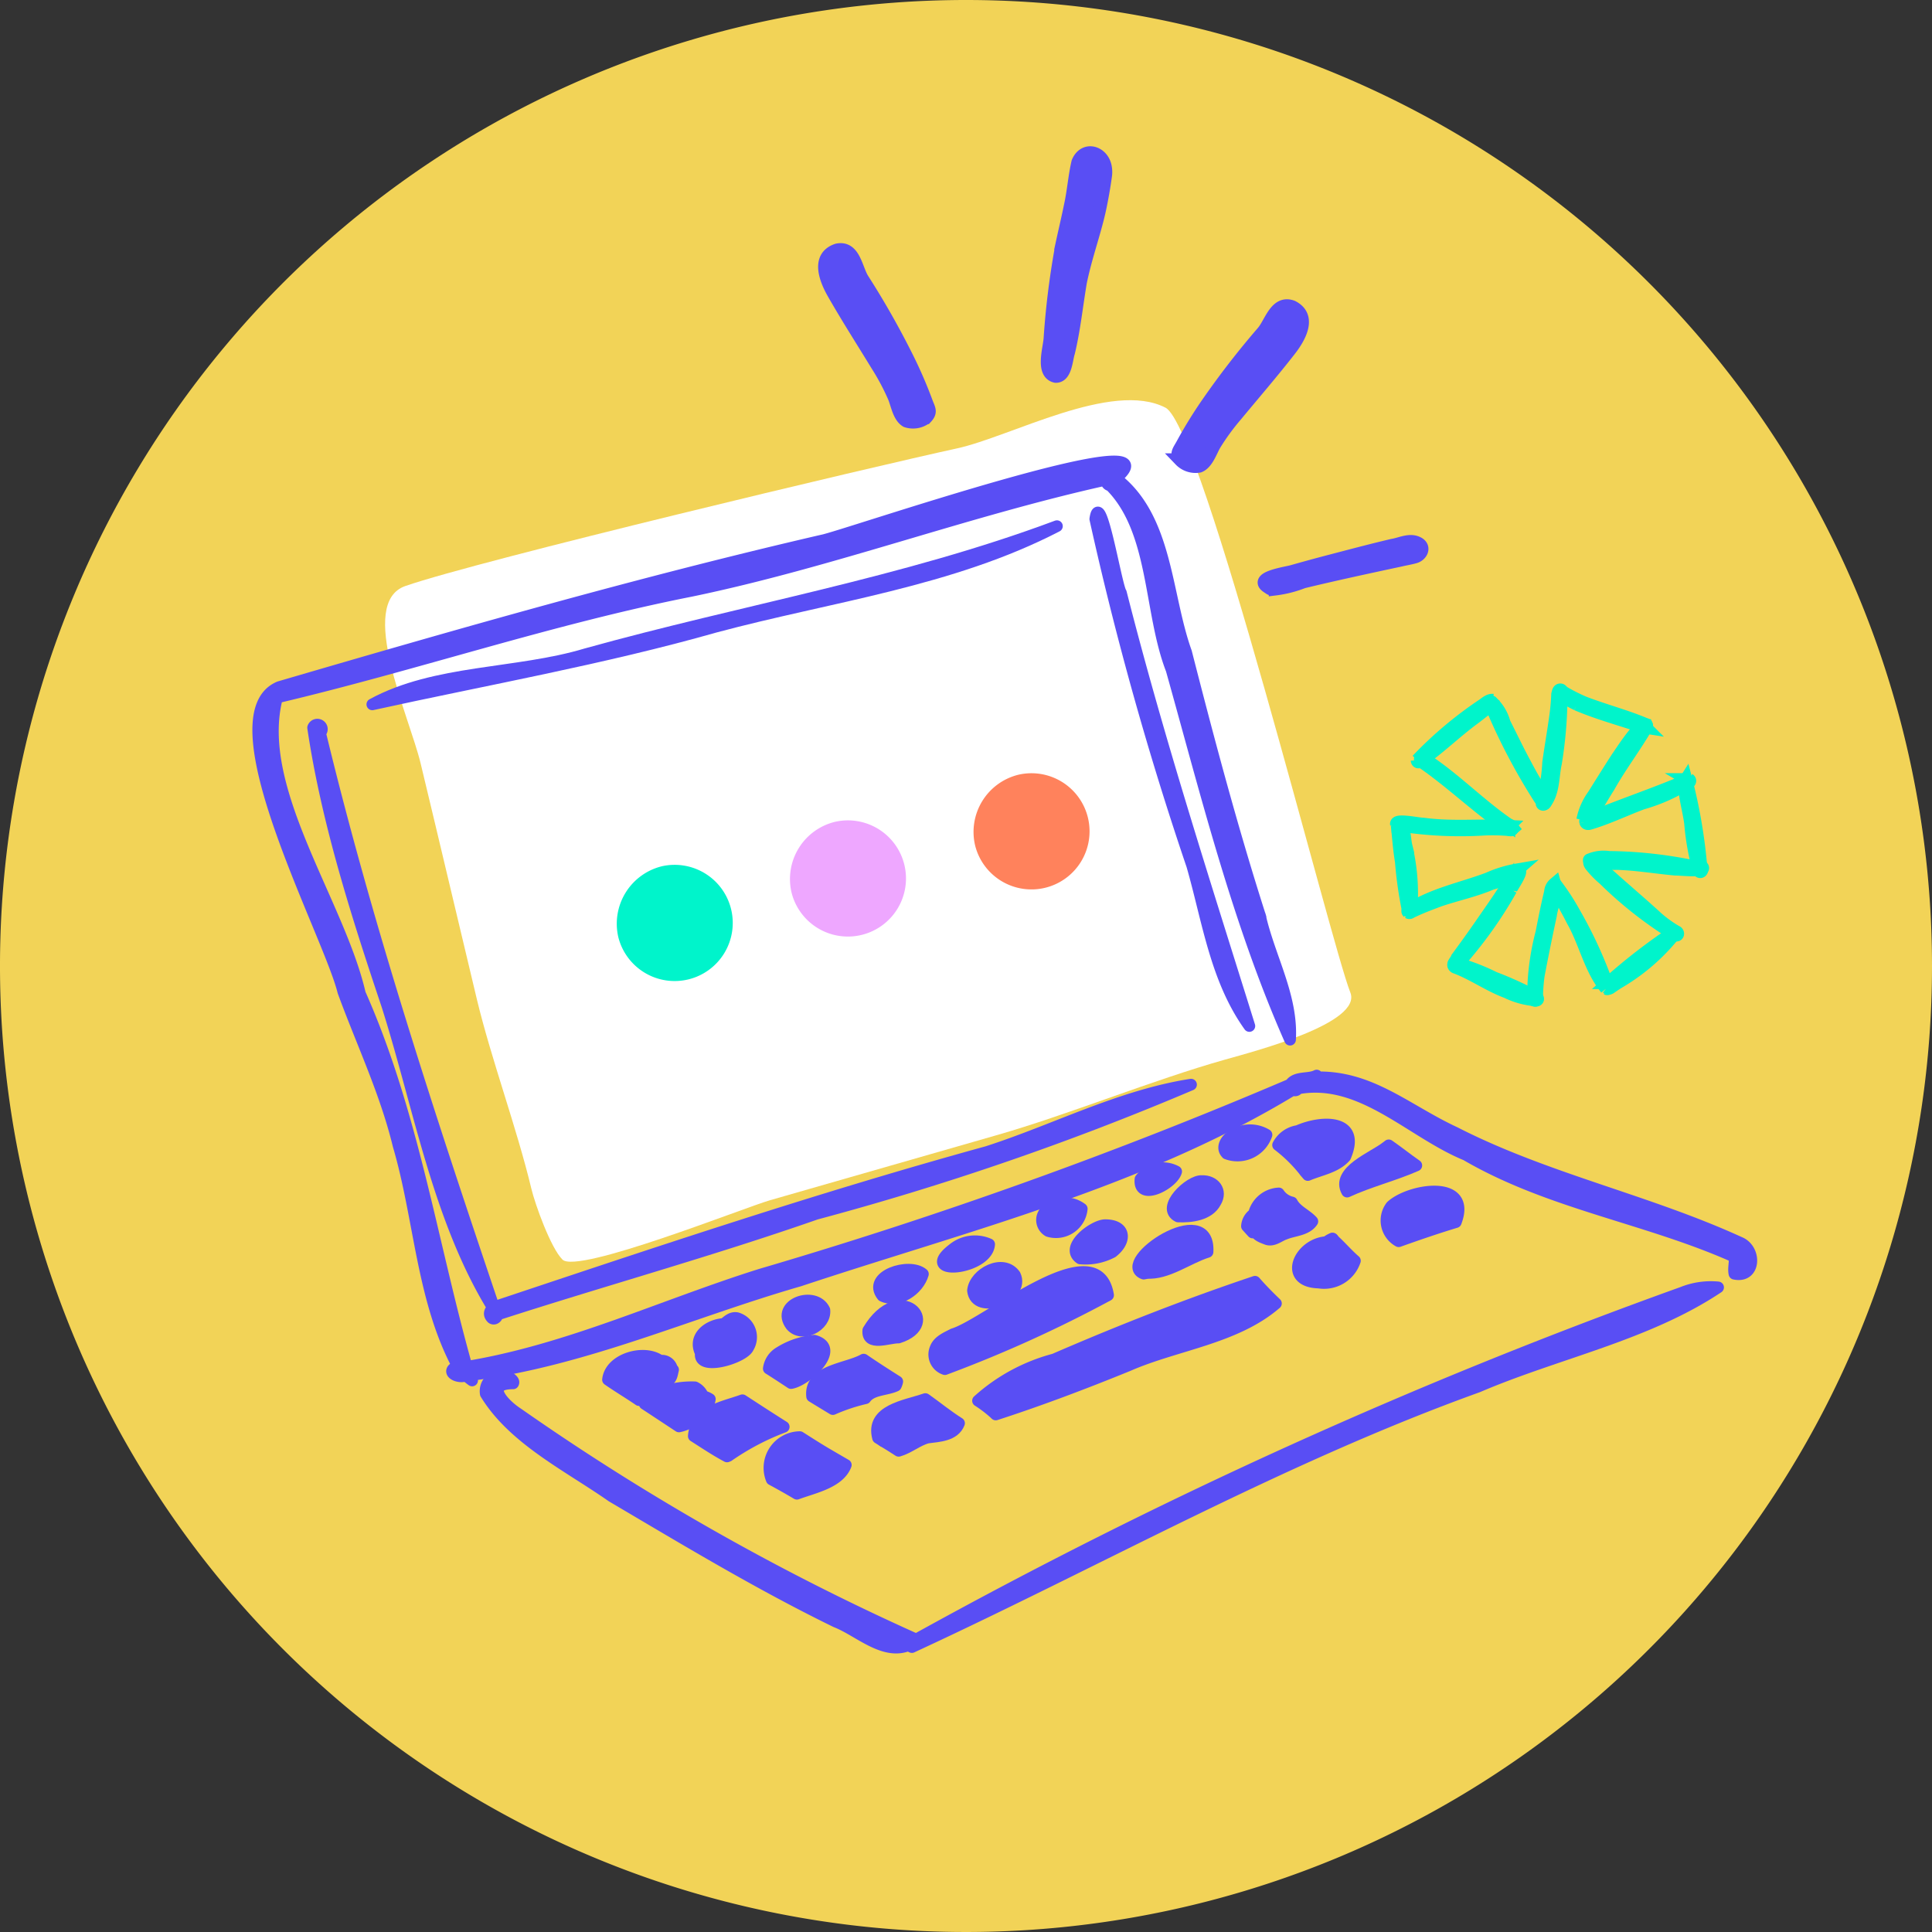 <svg id="Groupe_9403" data-name="Groupe 9403" xmlns="http://www.w3.org/2000/svg" xmlns:xlink="http://www.w3.org/1999/xlink" width="146.906" height="146.906" viewBox="0 0 146.906 146.906">
  <rect x="0" y="0" width="146.906" height="146.906" fill="#333333" stroke="none"/>
  <defs>
    <clipPath id="clip-path">
      <rect id="Rectangle_5111" data-name="Rectangle 5111" width="146.906" height="146.906" fill="none"/>
    </clipPath>
    <clipPath id="clip-path-2">
      <rect id="Rectangle_5109" data-name="Rectangle 5109" width="9.065" height="8.848" transform="translate(60.059 62.342)" fill="none"/>
    </clipPath>
    <clipPath id="clip-path-3">
      <rect id="Rectangle_5110" data-name="Rectangle 5110" width="9.065" height="8.848" transform="translate(74.016 58.758)" fill="none"/>
    </clipPath>
  </defs>
  <g id="Groupe_9393" data-name="Groupe 9393" clip-path="url(#clip-path)">
    <path id="Tracé_25673" data-name="Tracé 25673" d="M146.906,73.453A73.453,73.453,0,1,1,73.453,0a73.453,73.453,0,0,1,73.453,73.453" fill="#f2d357"/>
    <path id="Tracé_25674" data-name="Tracé 25674" d="M31.98,58.03c1.442,5.989,2.851,11.987,4.286,17.978,1.1,4.569,3.042,9.8,4.136,14.373.288,1.2,1.476,4.519,2.371,5.4,1.148,1.113,13.849-3.964,15.771-4.515q8.6-2.471,17.2-4.937c5.5-1.573,11.9-4.206,17.406-5.758,2.309-.652,10.455-2.778,9.525-5.109-1.5-3.765-11.209-43-14.052-44.462C84.561,28.9,76.847,33.213,72.748,34.1,66.433,35.469,36.4,42.619,30.824,44.559c-3.7,1.288.31,9.957,1.156,13.471" fill="#fff"/>
    <path id="Tracé_25675" data-name="Tracé 25675" d="M127.921,98.286a398.663,398.663,0,0,0-58.31,26.406c.011-.013.024-.024.035-.038a184.609,184.609,0,0,1-30.277-17.173c-.992-.638-2.628-2.289-.352-2.291.072-.111-.021-.227-.1-.3a1.2,1.2,0,0,0-1.982,1.089c2.121,3.472,6.3,5.494,9.589,7.8,5.611,3.307,11.181,6.675,17.041,9.534,1.759.679,3.7,2.652,5.644,1.728a.175.175,0,0,0,.13.2c14.32-6.622,28.142-14.436,43.041-19.8,6.01-2.575,12.826-3.923,18.262-7.551a5.784,5.784,0,0,0-2.721.4" fill="#594ef4"/>
    <path id="Tracé_25676" data-name="Tracé 25676" d="M127.921,98.286a398.663,398.663,0,0,0-58.31,26.406c.011-.013.024-.024.035-.038a184.609,184.609,0,0,1-30.277-17.173c-.992-.638-2.628-2.289-.352-2.291.072-.111-.021-.227-.1-.3a1.2,1.2,0,0,0-1.982,1.089c2.121,3.472,6.3,5.494,9.589,7.8,5.611,3.307,11.181,6.675,17.041,9.534,1.759.679,3.7,2.652,5.644,1.728a.175.175,0,0,0,.13.2c14.32-6.622,28.142-14.436,43.041-19.8,6.01-2.575,12.826-3.923,18.262-7.551A5.784,5.784,0,0,0,127.921,98.286Z" fill="none" stroke="#594ef4" stroke-linecap="round" stroke-linejoin="round" stroke-width="0.885"/>
    <path id="Tracé_25677" data-name="Tracé 25677" d="M132.267,94.472c-7.048-3.223-14.709-4.808-21.649-8.36-3.707-1.714-6.481-4.383-10.744-4.184l.246-.146c-.6.319-1.6.048-2.009.683A361.953,361.953,0,0,1,57.836,96.914c-7.447,2.341-14.6,5.74-22.351,7.018-2.671-9.481-4.09-19.307-8.118-28.376-1.6-6.942-8.112-15.615-6.3-22.524,10.55-2.492,20.822-6,31.468-8.1,10.694-2.218,20.928-6.1,31.583-8.46a.375.375,0,0,0,.311.444c3.431,3.429,2.936,9.574,4.655,14,2.649,9.447,5.042,19.16,9.01,28.14.2-3.312-1.592-6.273-2.3-9.481.021.064.039.131.06.2-2.132-6.641-3.935-13.423-5.664-20.182-1.571-4.362-1.425-10.2-5.34-13.221,5.363-4.573-21,4.516-22.328,4.725-13.9,3.217-27.589,7.142-41.273,11.142-5.213,2.155,3.772,18.74,4.854,23.161,1.423,3.885,3.225,7.654,4.2,11.688,1.63,5.528,1.779,11.669,4.514,16.8-1.027.37-.051.954.624.708a4.312,4.312,0,0,0,.459.373c-.066-.134-.127-.269-.183-.406,8.682-1.1,16.72-4.78,25.07-7.184,12.69-4.213,26-7.516,37.514-14.505.143.068.325.062.375-.108,4.84-.892,8.62,3.34,12.8,5.048,6.368,3.713,13.745,4.779,20.386,7.74.1.389-.076.876.022,1.3,1.621.354,1.673-1.867.388-2.376" fill="#594ef4"/>
    <path id="Tracé_25678" data-name="Tracé 25678" d="M132.267,94.472c-7.048-3.223-14.709-4.808-21.649-8.36-3.707-1.714-6.481-4.383-10.744-4.184l.246-.146c-.6.319-1.6.048-2.009.683A361.953,361.953,0,0,1,57.836,96.914c-7.447,2.341-14.6,5.74-22.351,7.018-2.671-9.481-4.09-19.307-8.118-28.376-1.6-6.942-8.112-15.615-6.3-22.524,10.55-2.492,20.822-6,31.468-8.1,10.694-2.218,20.928-6.1,31.583-8.46a.375.375,0,0,0,.311.444c3.431,3.429,2.936,9.574,4.655,14,2.649,9.447,5.042,19.16,9.01,28.14.2-3.312-1.592-6.273-2.3-9.481.021.064.039.131.06.2-2.132-6.641-3.935-13.423-5.664-20.182-1.571-4.362-1.425-10.2-5.34-13.221,5.363-4.573-21,4.516-22.328,4.725-13.9,3.217-27.589,7.142-41.273,11.142-5.213,2.155,3.772,18.74,4.854,23.161,1.423,3.885,3.225,7.654,4.2,11.688,1.63,5.528,1.779,11.669,4.514,16.8-1.027.37-.051.954.624.708a4.312,4.312,0,0,0,.459.373c-.066-.134-.127-.269-.183-.406,8.682-1.1,16.72-4.78,25.07-7.184,12.69-4.213,26-7.516,37.514-14.505.143.068.325.062.375-.108,4.84-.892,8.62,3.34,12.8,5.048,6.368,3.713,13.745,4.779,20.386,7.74.1.389-.076.876.022,1.3C133.5,97.2,133.552,94.981,132.267,94.472Z" fill="none" stroke="#594ef4" stroke-linecap="round" stroke-linejoin="round" stroke-width="0.885"/>
    <path id="Tracé_25679" data-name="Tracé 25679" d="M37.41,100.229c.18.133.421-.068.4-.269,8.013-2.594,16.227-4.86,24.234-7.659a214.517,214.517,0,0,0,28.521-9.828c-5.434.854-10.306,3.446-15.491,5.114C62.259,91.12,50.222,95.165,37.548,99.395,32.719,85.1,27.9,70.484,24.336,55.72a.344.344,0,1,0-.529-.391c1.06,7.151,3.333,14.232,5.634,21.106,2.433,7.653,3.857,16.17,8.045,23.013-.277.253-.342.515-.076.781" fill="#594ef4"/>
    <path id="Tracé_25680" data-name="Tracé 25680" d="M37.41,100.229c.18.133.421-.068.4-.269,8.013-2.594,16.227-4.86,24.234-7.659a214.517,214.517,0,0,0,28.521-9.828c-5.434.854-10.306,3.446-15.491,5.114C62.259,91.12,50.222,95.165,37.548,99.395,32.719,85.1,27.9,70.484,24.336,55.72a.344.344,0,1,0-.529-.391c1.06,7.151,3.333,14.232,5.634,21.106,2.433,7.653,3.857,16.17,8.045,23.013C37.209,99.7,37.144,99.963,37.41,100.229Z" fill="none" stroke="#594ef4" stroke-linecap="round" stroke-linejoin="round" stroke-width="0.885"/>
    <path id="Tracé_25681" data-name="Tracé 25681" d="M80.369,40.007c-11.606,4.336-23.9,6.416-35.808,9.732-5.264,1.584-11.449,1.2-16.252,3.821,8.627-1.9,17.511-3.465,26.082-5.9,8.691-2.332,17.918-3.475,25.978-7.654" fill="#594ef4"/>
    <path id="Tracé_25682" data-name="Tracé 25682" d="M80.369,40.007c-11.606,4.336-23.9,6.416-35.808,9.732-5.264,1.584-11.449,1.2-16.252,3.821,8.627-1.9,17.511-3.465,26.082-5.9C63.082,45.329,72.309,44.186,80.369,40.007Z" fill="none" stroke="#594ef4" stroke-linecap="round" stroke-linejoin="round" stroke-width="0.885"/>
    <path id="Tracé_25683" data-name="Tracé 25683" d="M95,78.016c-3.4-10.9-6.944-21.837-9.766-32.944-.364-.525-1.587-8.09-1.951-5.608a250.775,250.775,0,0,0,7.368,26.343c1.19,4.136,1.786,8.629,4.349,12.209" fill="#594ef4"/>
    <path id="Tracé_25684" data-name="Tracé 25684" d="M95,78.016c-3.4-10.9-6.944-21.837-9.766-32.944-.364-.525-1.587-8.09-1.951-5.608a250.775,250.775,0,0,0,7.368,26.343C91.841,69.943,92.437,74.436,95,78.016Z" fill="none" stroke="#594ef4" stroke-linecap="round" stroke-linejoin="round" stroke-width="0.885"/>
    <path id="Tracé_25685" data-name="Tracé 25685" d="M80.166,103.364a14,14,0,0,0-5.8,3.145,9.614,9.614,0,0,1,1.079.8h0l.05.044-.015-.013c.084.073.162.141.236.216,3.394-1.1,6.761-2.378,10.074-3.728,3.615-1.587,8.158-2.054,11.231-4.716-.553-.529-1.09-1.074-1.593-1.651-5.182,1.747-10.249,3.736-15.261,5.908" fill="#594ef4"/>
    <path id="Tracé_25686" data-name="Tracé 25686" d="M80.166,103.364a14,14,0,0,0-5.8,3.145,9.614,9.614,0,0,1,1.079.8h0l.05.044-.015-.013c.084.073.162.141.236.216,3.394-1.1,6.761-2.378,10.074-3.728,3.615-1.587,8.158-2.054,11.231-4.716-.553-.529-1.09-1.074-1.593-1.651C90.245,99.2,85.178,101.192,80.166,103.364Z" fill="none" stroke="#594ef4" stroke-linecap="round" stroke-linejoin="round" stroke-width="0.885"/>
    <path id="Tracé_25687" data-name="Tracé 25687" d="M57.813,107.355q-.679-.44-1.359-.883c-1.452.527-3.557.839-3.7,2.726.833.529,1.655,1.084,2.528,1.548l.1-.038a19.145,19.145,0,0,1,4.212-2.213q-.892-.566-1.779-1.14" fill="#594ef4"/>
    <path id="Tracé_25688" data-name="Tracé 25688" d="M57.813,107.355q-.679-.44-1.359-.883c-1.452.527-3.557.839-3.7,2.726.833.529,1.655,1.084,2.528,1.548l.1-.038a19.145,19.145,0,0,1,4.212-2.213Q58.7,107.929,57.813,107.355Z" fill="none" stroke="#594ef4" stroke-linecap="round" stroke-linejoin="round" stroke-width="0.885"/>
    <path id="Tracé_25689" data-name="Tracé 25689" d="M71.131,102.534a1.172,1.172,0,0,0,.718,1.574,98.048,98.048,0,0,0,12.409-5.626c-.816-5.018-9.215,2.2-11.778,2.964-.5.261-1.144.517-1.349,1.088" fill="#594ef4"/>
    <path id="Tracé_25690" data-name="Tracé 25690" d="M71.131,102.534a1.172,1.172,0,0,0,.718,1.574,98.048,98.048,0,0,0,12.409-5.626c-.816-5.018-9.215,2.2-11.778,2.964C71.981,101.707,71.336,101.963,71.131,102.534Z" fill="none" stroke="#594ef4" stroke-linecap="round" stroke-linejoin="round" stroke-width="0.885"/>
    <path id="Tracé_25691" data-name="Tracé 25691" d="M86.965,96.847c.09.011.18-.083.275-.044l-.073-.018c1.592.116,3.14-1.118,4.655-1.593.209-4.117-7.062.831-4.857,1.655" fill="#594ef4"/>
    <path id="Tracé_25692" data-name="Tracé 25692" d="M86.965,96.847c.09.011.18-.083.275-.044l-.073-.018c1.592.116,3.14-1.118,4.655-1.593C92.031,91.075,84.76,96.023,86.965,96.847Z" fill="none" stroke="#594ef4" stroke-linecap="round" stroke-linejoin="round" stroke-width="0.885"/>
    <path id="Tracé_25693" data-name="Tracé 25693" d="M105.413,87.227c-.977.776-3.845,1.839-2.981,3.382,1.708-.79,3.546-1.232,5.264-1.991-.713-.494-1.388-1.039-2.1-1.531-.059.043-.119.09-.18.14" fill="#594ef4"/>
    <path id="Tracé_25694" data-name="Tracé 25694" d="M105.413,87.227c-.977.776-3.845,1.839-2.981,3.382,1.708-.79,3.546-1.232,5.264-1.991-.713-.494-1.388-1.039-2.1-1.531C105.534,87.13,105.474,87.177,105.413,87.227Z" fill="none" stroke="#594ef4" stroke-linecap="round" stroke-linejoin="round" stroke-width="0.885"/>
    <path id="Tracé_25695" data-name="Tracé 25695" d="M66.022,101.156c-.117,1.244,1.583.529,2.295.55,3.358-1.059.067-4.486-2.295-.55" fill="#594ef4"/>
    <path id="Tracé_25696" data-name="Tracé 25696" d="M66.022,101.156c-.117,1.244,1.583.529,2.295.55C71.675,100.647,68.384,97.22,66.022,101.156Z" fill="none" stroke="#594ef4" stroke-linecap="round" stroke-linejoin="round" stroke-width="0.885"/>
    <path id="Tracé_25697" data-name="Tracé 25697" d="M73.982,98.138c.226,1.909,4,.5,3.193-1.183-.889-1.267-3.064-.133-3.193,1.183" fill="#594ef4"/>
    <path id="Tracé_25698" data-name="Tracé 25698" d="M73.982,98.138c.226,1.909,4,.5,3.193-1.183C76.286,95.688,74.111,96.822,73.982,98.138Z" fill="none" stroke="#594ef4" stroke-linecap="round" stroke-linejoin="round" stroke-width="0.885"/>
    <path id="Tracé_25699" data-name="Tracé 25699" d="M84.023,93.159c-.885.022-3.106,1.692-1.883,2.532h0a4.357,4.357,0,0,0,2.438-.484c1.111-.862,1.011-2.057-.552-2.048" fill="#594ef4"/>
    <path id="Tracé_25700" data-name="Tracé 25700" d="M84.023,93.159c-.885.022-3.106,1.692-1.883,2.532h0a4.357,4.357,0,0,0,2.438-.484C85.686,94.345,85.586,93.15,84.023,93.159Z" fill="none" stroke="#594ef4" stroke-linecap="round" stroke-linejoin="round" stroke-width="0.885"/>
    <path id="Tracé_25701" data-name="Tracé 25701" d="M89.583,92.5c.992.037,2.335-.116,2.847-1.1.52-.86-.11-1.624-1.04-1.593-.924-.069-3.145,2.031-1.807,2.69" fill="#594ef4"/>
    <path id="Tracé_25702" data-name="Tracé 25702" d="M89.583,92.5c.992.037,2.335-.116,2.847-1.1.52-.86-.11-1.624-1.04-1.593C90.466,89.744,88.245,91.844,89.583,92.5Z" fill="none" stroke="#594ef4" stroke-linecap="round" stroke-linejoin="round" stroke-width="0.885"/>
    <path id="Tracé_25703" data-name="Tracé 25703" d="M93.5,86.5c-.36.282-.613.852-.214,1.216h-.009a2.331,2.331,0,0,0,3.026-1.428,2.428,2.428,0,0,0-2.8.211" fill="#594ef4"/>
    <path id="Tracé_25704" data-name="Tracé 25704" d="M93.5,86.5c-.36.282-.613.852-.214,1.216h-.009a2.331,2.331,0,0,0,3.026-1.428A2.428,2.428,0,0,0,93.5,86.5Z" fill="none" stroke="#594ef4" stroke-linecap="round" stroke-linejoin="round" stroke-width="0.885"/>
    <path id="Tracé_25705" data-name="Tracé 25705" d="M86.719,89.658c-.177,1.732,2.444.386,2.715-.579a2.147,2.147,0,0,0-2.715.579" fill="#594ef4"/>
    <path id="Tracé_25706" data-name="Tracé 25706" d="M86.719,89.658c-.177,1.732,2.444.386,2.715-.579A2.147,2.147,0,0,0,86.719,89.658Z" fill="none" stroke="#594ef4" stroke-linecap="round" stroke-linejoin="round" stroke-width="0.885"/>
    <path id="Tracé_25707" data-name="Tracé 25707" d="M79.72,93.609a1.969,1.969,0,0,0,2.536-1.694,2.11,2.11,0,0,0-2.781.208h0a.971.971,0,0,0,.244,1.486" fill="#594ef4"/>
    <path id="Tracé_25708" data-name="Tracé 25708" d="M79.72,93.609a1.969,1.969,0,0,0,2.536-1.694,2.11,2.11,0,0,0-2.781.208h0A.971.971,0,0,0,79.72,93.609Z" fill="none" stroke="#594ef4" stroke-linecap="round" stroke-linejoin="round" stroke-width="0.885"/>
    <path id="Tracé_25709" data-name="Tracé 25709" d="M72.457,94.982c-2.707,2.072,2.621,1.579,2.757-.369a2.644,2.644,0,0,0-2.757.369" fill="#594ef4"/>
    <path id="Tracé_25710" data-name="Tracé 25710" d="M72.457,94.982c-2.707,2.072,2.621,1.579,2.757-.369A2.644,2.644,0,0,0,72.457,94.982Z" fill="none" stroke="#594ef4" stroke-linecap="round" stroke-linejoin="round" stroke-width="0.885"/>
    <path id="Tracé_25711" data-name="Tracé 25711" d="M70.179,96.875c-1.019-.892-4.287.14-3.079,1.66,1.218.585,2.734-.458,3.079-1.66" fill="#594ef4"/>
    <path id="Tracé_25712" data-name="Tracé 25712" d="M70.179,96.875c-1.019-.892-4.287.14-3.079,1.66C68.318,99.12,69.834,98.077,70.179,96.875Z" fill="none" stroke="#594ef4" stroke-linecap="round" stroke-linejoin="round" stroke-width="0.885"/>
    <path id="Tracé_25713" data-name="Tracé 25713" d="M62.687,99.613c-.7-1.5-3.753-.452-2.529,1.174.836.96,2.65.035,2.529-1.174" fill="#594ef4"/>
    <path id="Tracé_25714" data-name="Tracé 25714" d="M62.687,99.613c-.7-1.5-3.753-.452-2.529,1.174C60.994,101.747,62.808,100.822,62.687,99.613Z" fill="none" stroke="#594ef4" stroke-linecap="round" stroke-linejoin="round" stroke-width="0.885"/>
    <path id="Tracé_25715" data-name="Tracé 25715" d="M51.1,104.1a.781.781,0,0,0-.9-.626c-1.19-.884-3.8-.166-3.97,1.436.772.538,1.583,1.018,2.362,1.552a2.626,2.626,0,0,0,1.995-1.376c.492-.151.5-.566.594-.931-.023-.021-.052-.036-.077-.055" fill="#594ef4"/>
    <path id="Tracé_25716" data-name="Tracé 25716" d="M51.1,104.1a.781.781,0,0,0-.9-.626c-1.19-.884-3.8-.166-3.97,1.436.772.538,1.583,1.018,2.362,1.552a2.626,2.626,0,0,0,1.995-1.376c.492-.151.5-.566.594-.931C51.155,104.138,51.126,104.123,51.1,104.1Z" fill="none" stroke="#594ef4" stroke-linecap="round" stroke-linejoin="round" stroke-width="0.885"/>
    <path id="Tracé_25717" data-name="Tracé 25717" d="M52.839,105.487a6.911,6.911,0,0,0-3.285.7l0,0a1.24,1.24,0,0,0-.534.56c.872.57,1.738,1.147,2.609,1.718a3.276,3.276,0,0,0,1.786-1.054l.053.025a2.034,2.034,0,0,0,.509-1.049,1.7,1.7,0,0,0-.516-.221,1.258,1.258,0,0,0-.624-.685" fill="#594ef4"/>
    <path id="Tracé_25718" data-name="Tracé 25718" d="M52.839,105.487a6.911,6.911,0,0,0-3.285.7l0,0a1.24,1.24,0,0,0-.534.56c.872.57,1.738,1.147,2.609,1.718a3.276,3.276,0,0,0,1.786-1.054l.053.025a2.034,2.034,0,0,0,.509-1.049,1.7,1.7,0,0,0-.516-.221A1.258,1.258,0,0,0,52.839,105.487Z" fill="none" stroke="#594ef4" stroke-linecap="round" stroke-linejoin="round" stroke-width="0.885"/>
    <path id="Tracé_25719" data-name="Tracé 25719" d="M62.824,110.525c-.679-.4-1.341-.828-2.006-1.25A2.339,2.339,0,0,0,58.68,112.5q.968.521,1.917,1.083c1.244-.467,3.215-.842,3.718-2.19h0q-.747-.428-1.491-.863" fill="#594ef4"/>
    <path id="Tracé_25720" data-name="Tracé 25720" d="M62.824,110.525c-.679-.4-1.341-.828-2.006-1.25A2.339,2.339,0,0,0,58.68,112.5q.968.521,1.917,1.083c1.244-.467,3.215-.842,3.718-2.19h0Q63.568,110.96,62.824,110.525Z" fill="none" stroke="#594ef4" stroke-linecap="round" stroke-linejoin="round" stroke-width="0.885"/>
    <path id="Tracé_25721" data-name="Tracé 25721" d="M56.033,100.226c-.416-.074-.7.216-.985.445-1.16.065-2.393.959-1.757,2.218-.234,1.417,3.252.365,3.6-.424a1.508,1.508,0,0,0-.859-2.239" fill="#594ef4"/>
    <path id="Tracé_25722" data-name="Tracé 25722" d="M56.033,100.226c-.416-.074-.7.216-.985.445-1.16.065-2.393.959-1.757,2.218-.234,1.417,3.252.365,3.6-.424A1.508,1.508,0,0,0,56.033,100.226Z" fill="none" stroke="#594ef4" stroke-linecap="round" stroke-linejoin="round" stroke-width="0.885"/>
    <path id="Tracé_25723" data-name="Tracé 25723" d="M70.362,106.381c-1.526.528-4.163.836-3.6,2.953.137.087.274.172.412.257h0c.389.238.779.476,1.159.727.755-.21,1.442-.813,2.2-1.007.857-.115,2.026-.147,2.392-1.092-.889-.561-1.7-1.233-2.557-1.838" fill="#594ef4"/>
    <path id="Tracé_25724" data-name="Tracé 25724" d="M70.362,106.381c-1.526.528-4.163.836-3.6,2.953.137.087.274.172.412.257h0c.389.238.779.476,1.159.727.755-.21,1.442-.813,2.2-1.007.857-.115,2.026-.147,2.392-1.092C72.03,107.658,71.219,106.986,70.362,106.381Z" fill="none" stroke="#594ef4" stroke-linecap="round" stroke-linejoin="round" stroke-width="0.885"/>
    <path id="Tracé_25725" data-name="Tracé 25725" d="M67.156,109.581l.01.006-.01-.006" fill="#594ef4"/>
    <path id="Tracé_25726" data-name="Tracé 25726" d="M67.156,109.581l.01.006Z" fill="none" stroke="#594ef4" stroke-linecap="round" stroke-linejoin="round" stroke-width="0.885"/>
    <path id="Tracé_25727" data-name="Tracé 25727" d="M59.285,102.831a1.687,1.687,0,0,0-.828,1.236l.163.1c.359.233.72.463,1.077.7h0q.226.148.454.3c1.157-.182,3.871-2.635,1.768-3.223v0a5.985,5.985,0,0,0-2.636.892" fill="#594ef4"/>
    <path id="Tracé_25728" data-name="Tracé 25728" d="M59.285,102.831a1.687,1.687,0,0,0-.828,1.236l.163.1c.359.233.72.463,1.077.7h0q.226.148.454.3c1.157-.182,3.871-2.635,1.768-3.223v0A5.985,5.985,0,0,0,59.285,102.831Z" fill="none" stroke="#594ef4" stroke-linecap="round" stroke-linejoin="round" stroke-width="0.885"/>
    <path id="Tracé_25729" data-name="Tracé 25729" d="M65.672,103.382c-1.314.736-4.14.8-3.922,2.8.524.324,1.053.641,1.579.963a13.717,13.717,0,0,1,2.477-.825c.489-.688,1.578-.614,2.31-.953a1.284,1.284,0,0,0,.111-.317c-.857-.546-1.717-1.1-2.555-1.673" fill="#594ef4"/>
    <path id="Tracé_25730" data-name="Tracé 25730" d="M65.672,103.382c-1.314.736-4.14.8-3.922,2.8.524.324,1.053.641,1.579.963a13.717,13.717,0,0,1,2.477-.825c.489-.688,1.578-.614,2.31-.953a1.284,1.284,0,0,0,.111-.317C67.37,104.509,66.51,103.958,65.672,103.382Z" fill="none" stroke="#594ef4" stroke-linecap="round" stroke-linejoin="round" stroke-width="0.885"/>
    <path id="Tracé_25731" data-name="Tracé 25731" d="M100.866,94.446c-2.093.139-3.344,3.006-.593,3.078a2.476,2.476,0,0,0,2.754-1.657c-.611-.526-1.123-1.152-1.73-1.677a1.381,1.381,0,0,0-.431.256" fill="#594ef4"/>
    <path id="Tracé_25732" data-name="Tracé 25732" d="M100.866,94.446c-2.093.139-3.344,3.006-.593,3.078a2.476,2.476,0,0,0,2.754-1.657c-.611-.526-1.123-1.152-1.73-1.677A1.381,1.381,0,0,0,100.866,94.446Z" fill="none" stroke="#594ef4" stroke-linecap="round" stroke-linejoin="round" stroke-width="0.885"/>
    <path id="Tracé_25733" data-name="Tracé 25733" d="M101.332,94.179l.019.02a.18.18,0,0,0-.019-.02" fill="#594ef4"/>
    <path id="Tracé_25734" data-name="Tracé 25734" d="M101.332,94.179l.019.02A.18.18,0,0,0,101.332,94.179Z" fill="none" stroke="#594ef4" stroke-linecap="round" stroke-linejoin="round" stroke-width="0.885"/>
    <path id="Tracé_25735" data-name="Tracé 25735" d="M95.343,92.306a1.228,1.228,0,0,0-.528.932c.146.16.29.322.437.48l.191-.082c.179.351.561.453.9.59h0c.5.159.927-.264,1.38-.411.685-.277,1.631-.277,2.067-.945-.475-.528-1.216-.792-1.555-1.437a1.634,1.634,0,0,1-1-.688,2.069,2.069,0,0,0-1.895,1.56" fill="#594ef4"/>
    <path id="Tracé_25736" data-name="Tracé 25736" d="M95.343,92.306a1.228,1.228,0,0,0-.528.932c.146.16.29.322.437.48l.191-.082c.179.351.561.453.9.59h0c.5.159.927-.264,1.38-.411.685-.277,1.631-.277,2.067-.945-.475-.528-1.216-.792-1.555-1.437a1.634,1.634,0,0,1-1-.688A2.069,2.069,0,0,0,95.343,92.306Z" fill="none" stroke="#594ef4" stroke-linecap="round" stroke-linejoin="round" stroke-width="0.885"/>
    <path id="Tracé_25737" data-name="Tracé 25737" d="M105.792,91.714a1.8,1.8,0,0,0,.562,2.668c1.438-.513,2.882-1.01,4.344-1.452,1.253-3.263-3.479-2.53-4.906-1.216" fill="#594ef4"/>
    <path id="Tracé_25738" data-name="Tracé 25738" d="M105.792,91.714a1.8,1.8,0,0,0,.562,2.668c1.438-.513,2.882-1.01,4.344-1.452C111.951,89.667,107.219,90.4,105.792,91.714Z" fill="none" stroke="#594ef4" stroke-linecap="round" stroke-linejoin="round" stroke-width="0.885"/>
    <path id="Tracé_25739" data-name="Tracé 25739" d="M98.682,86a2.045,2.045,0,0,0-1.5,1.069,11.136,11.136,0,0,1,2.075,2.058c-.02-.022-.039-.046-.06-.068.084.1.166.192.248.289,1-.422,2.12-.578,2.846-1.391,1.222-2.827-1.733-2.786-3.606-1.957" fill="#594ef4"/>
    <path id="Tracé_25740" data-name="Tracé 25740" d="M98.682,86a2.045,2.045,0,0,0-1.5,1.069,11.136,11.136,0,0,1,2.075,2.058c-.02-.022-.039-.046-.06-.068.084.1.166.192.248.289,1-.422,2.12-.578,2.846-1.391C103.51,85.129,100.555,85.17,98.682,86Z" fill="none" stroke="#594ef4" stroke-linecap="round" stroke-linejoin="round" stroke-width="0.885"/>
    <path id="Tracé_25741" data-name="Tracé 25741" d="M50.355,65.863a4.418,4.418,0,1,1-3.335,5.415,4.5,4.5,0,0,1,3.335-5.415" fill="#00f4cb"/>
    <g id="Groupe_9389" data-name="Groupe 9389" style="isolation: isolate">
      <g id="Groupe_9388" data-name="Groupe 9388">
        <g id="Groupe_9387" data-name="Groupe 9387" clip-path="url(#clip-path-2)">
          <path id="Tracé_25742" data-name="Tracé 25742" d="M63.493,62.49a4.417,4.417,0,1,1-3.3,5.4,4.478,4.478,0,0,1,3.3-5.4" fill="#eea7ff"/>
        </g>
      </g>
    </g>
    <g id="Groupe_9392" data-name="Groupe 9392" style="isolation: isolate">
      <g id="Groupe_9391" data-name="Groupe 9391">
        <g id="Groupe_9390" data-name="Groupe 9390" clip-path="url(#clip-path-3)">
          <path id="Tracé_25743" data-name="Tracé 25743" d="M77.451,58.906a4.417,4.417,0,1,1-3.3,5.4,4.478,4.478,0,0,1,3.3-5.4" fill="#ff825c"/>
        </g>
      </g>
    </g>
    <path id="Tracé_25744" data-name="Tracé 25744" d="M107.862,41.337c-.636-.376-1.358.041-1.992.136-1.521.359-3.025.757-4.531,1.151q-1.543.4-3.073.836c-.5.14-2.888.477-1.9,1.143.364.246.173.143.61.175a8.754,8.754,0,0,0,2.119-.54c2.461-.595,4.947-1.128,7.432-1.661.349-.083.713-.138,1.054-.237.467-.128.779-.695.28-1" fill="#594ef4"/>
    <path id="Tracé_25745" data-name="Tracé 25745" d="M107.862,41.337c-.636-.376-1.358.041-1.992.136-1.521.359-3.025.757-4.531,1.151q-1.543.4-3.073.836c-.5.14-2.888.477-1.9,1.143.364.246.173.143.61.175a8.754,8.754,0,0,0,2.119-.54c2.461-.595,4.947-1.128,7.432-1.661.349-.083.713-.138,1.054-.237C108.049,42.212,108.361,41.645,107.862,41.337Z" fill="none" stroke="#594ef4" stroke-miterlimit="10" stroke-width="1"/>
    <path id="Tracé_25746" data-name="Tracé 25746" d="M80.275,28.608c.754.017.787-1.278.967-1.824.421-1.752.6-3.544.9-5.317.234-1.152.573-2.278.9-3.407.214-.74.424-1.48.583-2.234.167-.8.31-1.605.422-2.414a2.071,2.071,0,0,0-.012-.728c-.22-1.135-1.579-1.523-2.066-.348-.254,1.083-.327,2.212-.569,3.3-.193.956-.421,1.905-.627,2.859a61.584,61.584,0,0,0-.919,7.246c-.047.768-.656,2.632.422,2.864" fill="#594ef4"/>
    <path id="Tracé_25747" data-name="Tracé 25747" d="M80.275,28.608c.754.017.787-1.278.967-1.824.421-1.752.6-3.544.9-5.317.234-1.152.573-2.278.9-3.407.214-.74.424-1.48.583-2.234.167-.8.31-1.605.422-2.414a2.071,2.071,0,0,0-.012-.728c-.22-1.135-1.579-1.523-2.066-.348-.254,1.083-.327,2.212-.569,3.3-.193.956-.421,1.905-.627,2.859a61.584,61.584,0,0,0-.919,7.246C79.806,26.512,79.2,28.376,80.275,28.608Z" fill="none" stroke="#594ef4" stroke-miterlimit="10" stroke-width="1"/>
    <path id="Tracé_25748" data-name="Tracé 25748" d="M98.257,23.334c-1.235-.453-1.611,1.2-2.228,1.925a64.286,64.286,0,0,0-4.221,5.452,34.17,34.17,0,0,0-1.866,3.028c-.318.593-.535.727-.189,1.232a1.6,1.6,0,0,0,1.433.468c.59-.234.875-1.153,1.168-1.65a17.443,17.443,0,0,1,1.626-2.224c1.372-1.66,2.771-3.274,4.092-4.974.722-.928,1.642-2.525.185-3.257" fill="#594ef4"/>
    <path id="Tracé_25749" data-name="Tracé 25749" d="M98.257,23.334c-1.235-.453-1.611,1.2-2.228,1.925a64.286,64.286,0,0,0-4.221,5.452,34.17,34.17,0,0,0-1.866,3.028c-.318.593-.535.727-.189,1.232a1.6,1.6,0,0,0,1.433.468c.59-.234.875-1.153,1.168-1.65a17.443,17.443,0,0,1,1.626-2.224c1.372-1.66,2.771-3.274,4.092-4.974C98.794,25.663,99.714,24.066,98.257,23.334Z" fill="none" stroke="#594ef4" stroke-miterlimit="10" stroke-width="1"/>
    <path id="Tracé_25750" data-name="Tracé 25750" d="M63.656,19.018c1.287-.273,1.423,1.418,1.93,2.223a63.878,63.878,0,0,1,3.4,6A34.012,34.012,0,0,1,70.4,30.5c.23.632.426.8.011,1.247a1.6,1.6,0,0,1-1.485.258c-.551-.316-.7-1.265-.921-1.8a17.55,17.55,0,0,0-1.292-2.433c-1.121-1.837-2.276-3.635-3.342-5.506-.582-1.021-1.265-2.733.282-3.25" fill="#594ef4"/>
    <path id="Tracé_25751" data-name="Tracé 25751" d="M63.656,19.018c1.287-.273,1.423,1.418,1.93,2.223a63.878,63.878,0,0,1,3.4,6A34.012,34.012,0,0,1,70.4,30.5c.23.632.426.8.011,1.247a1.6,1.6,0,0,1-1.485.258c-.551-.316-.7-1.265-.921-1.8a17.55,17.55,0,0,0-1.292-2.433c-1.121-1.837-2.276-3.635-3.342-5.506C62.792,21.247,62.109,19.535,63.656,19.018Z" fill="none" stroke="#594ef4" stroke-miterlimit="10" stroke-width="1"/>
    <path id="Tracé_25752" data-name="Tracé 25752" d="M117.272,61.086a14.478,14.478,0,0,0,.5-3.094c.166-1.187.368-2.328.53-3.505a16.459,16.459,0,0,0,.152-1.688c.041-.127.051-.369.23-.322a.117.117,0,0,1,.064.151,1.033,1.033,0,0,0-.061.609,32.7,32.7,0,0,1-.426,4.788c-.226,1.026-.131,2.2-.812,3.068-.044.054-.163.088-.18-.007" fill="#00f4cb"/>
    <path id="Tracé_25753" data-name="Tracé 25753" d="M117.272,61.086a14.478,14.478,0,0,0,.5-3.094c.166-1.187.368-2.328.53-3.505a16.459,16.459,0,0,0,.152-1.688c.041-.127.051-.369.23-.322a.117.117,0,0,1,.064.151,1.033,1.033,0,0,0-.061.609,32.7,32.7,0,0,1-.426,4.788c-.226,1.026-.131,2.2-.812,3.068-.044.054-.163.088-.18-.007" fill="none" stroke="#00f4cb" stroke-width="1"/>
    <path id="Tracé_25754" data-name="Tracé 25754" d="M120.363,62.349a4.8,4.8,0,0,1,.837-1.89c.6-.962,1.2-1.923,1.813-2.871.306-.416,1.72-2.691,2.174-2.405a.11.11,0,0,1-.029.122c-.895,1.534-1.982,2.953-2.851,4.507-.427.659-.8,1.355-1.254,1.994a1.22,1.22,0,0,1-.688.545" fill="#00f4cb"/>
    <path id="Tracé_25755" data-name="Tracé 25755" d="M120.363,62.349a4.8,4.8,0,0,1,.837-1.89c.6-.962,1.2-1.923,1.813-2.871.306-.416,1.72-2.691,2.174-2.405a.11.11,0,0,1-.029.122c-.895,1.534-1.982,2.953-2.851,4.507-.427.659-.8,1.355-1.254,1.994a1.22,1.22,0,0,1-.688.545" fill="none" stroke="#00f4cb" stroke-width="1"/>
    <path id="Tracé_25756" data-name="Tracé 25756" d="M119.91,53.537c-.314-.145-.582-.307-.877-.459-.134-.1-.344-.147-.391-.318.017-.261.313-.061.429.005a13.135,13.135,0,0,0,1.4.69c1.531.587,3.132,1,4.634,1.633.137.006.116.23-.024.2a1.4,1.4,0,0,1-.286-.076c-1.629-.541-3.313-1-4.889-1.672" fill="#00f4cb"/>
    <path id="Tracé_25757" data-name="Tracé 25757" d="M119.91,53.537c-.314-.145-.582-.307-.877-.459-.134-.1-.344-.147-.391-.318.017-.261.313-.061.429.005a13.135,13.135,0,0,0,1.4.69c1.531.587,3.132,1,4.634,1.633.137.006.116.23-.024.2a1.4,1.4,0,0,1-.286-.076c-1.629-.541-3.313-1-4.889-1.672" fill="none" stroke="#00f4cb" stroke-width="1"/>
    <path id="Tracé_25758" data-name="Tracé 25758" d="M120.586,62.49c-.035-.147.116-.2.229-.221,2.5-1.04,5.162-1.918,7.611-2.98a.1.1,0,0,1,.036.136l-.009.012a13,13,0,0,1-3.571,1.619c-1.338.5-2.641,1.136-4.013,1.539-.106.037-.251.026-.282-.1" fill="#00f4cb"/>
    <path id="Tracé_25759" data-name="Tracé 25759" d="M120.586,62.49c-.035-.147.116-.2.229-.221,2.5-1.04,5.162-1.918,7.611-2.98a.1.1,0,0,1,.036.136l-.009.012a13,13,0,0,1-3.571,1.619c-1.338.5-2.641,1.136-4.013,1.539-.106.037-.251.026-.282-.1" fill="none" stroke="#00f4cb" stroke-width="1"/>
    <path id="Tracé_25760" data-name="Tracé 25760" d="M120.913,65.44c-.009,0-.083-.049-.03-.046a2.684,2.684,0,0,1,1.446-.183,33.236,33.236,0,0,1,6.172.645,7.715,7.715,0,0,0,.922.08c.328.355-1.818.119-2.025.139-1.479-.134-2.943-.388-4.431-.432a8.487,8.487,0,0,1-2.054-.2" fill="#00f4cb"/>
    <path id="Tracé_25761" data-name="Tracé 25761" d="M120.913,65.44c-.009,0-.083-.049-.03-.046a2.684,2.684,0,0,1,1.446-.183,33.236,33.236,0,0,1,6.172.645,7.715,7.715,0,0,0,.922.08c.328.355-1.818.119-2.025.139-1.479-.134-2.943-.388-4.431-.432a8.487,8.487,0,0,1-2.054-.2" fill="none" stroke="#00f4cb" stroke-width="1"/>
    <path id="Tracé_25762" data-name="Tracé 25762" d="M127.4,71.072a30.519,30.519,0,0,1-5.424-4.252,6.912,6.912,0,0,1-.891-.895c-.107-.121-.3-.338-.14-.481.225-.065.359.18.5.311,1.492,1.4,3.068,2.7,4.576,4.085a9.139,9.139,0,0,0,1.432,1.023c.152.05.135.289-.048.209" fill="#00f4cb"/>
    <path id="Tracé_25763" data-name="Tracé 25763" d="M127.4,71.072a30.519,30.519,0,0,1-5.424-4.252,6.912,6.912,0,0,1-.891-.895c-.107-.121-.3-.338-.14-.481.225-.065.359.18.5.311,1.492,1.4,3.068,2.7,4.576,4.085a9.139,9.139,0,0,0,1.432,1.023c.152.05.135.289-.048.209" fill="none" stroke="#00f4cb" stroke-width="1"/>
    <path id="Tracé_25764" data-name="Tracé 25764" d="M122.186,75.083c-.166-.185.051-.289.173-.374a44.8,44.8,0,0,1,5.14-3.949,15.346,15.346,0,0,1-4.382,3.886c-.224.13-.439.281-.653.43a.225.225,0,0,1-.279.008" fill="#00f4cb"/>
    <path id="Tracé_25765" data-name="Tracé 25765" d="M122.186,75.083c-.166-.185.051-.289.173-.374a44.8,44.8,0,0,1,5.14-3.949,15.346,15.346,0,0,1-4.382,3.886c-.224.13-.439.281-.653.43a.225.225,0,0,1-.279.008" fill="none" stroke="#00f4cb" stroke-width="1"/>
    <path id="Tracé_25766" data-name="Tracé 25766" d="M129.216,66.237a19.4,19.4,0,0,1-.652-3.647c-.129-.956-.414-1.89-.464-2.859a.62.62,0,0,1,.09-.409,39.976,39.976,0,0,1,1.134,6.7c.142.076.031.331-.111.215" fill="#00f4cb"/>
    <path id="Tracé_25767" data-name="Tracé 25767" d="M129.216,66.237a19.4,19.4,0,0,1-.652-3.647c-.129-.956-.414-1.89-.464-2.859a.62.62,0,0,1,.09-.409,39.976,39.976,0,0,1,1.134,6.7c.142.076.031.331-.111.215" fill="none" stroke="#00f4cb" stroke-width="1"/>
    <path id="Tracé_25768" data-name="Tracé 25768" d="M122.144,75.152c-1.216-1.475-1.6-3.513-2.546-5.162-.341-.684-.722-1.336-1.083-2.007a1.328,1.328,0,0,1-.231-.668c0-.012.02-.027.021-.008a17.629,17.629,0,0,1,1.393,2.15,32.974,32.974,0,0,1,2.526,5.515c.074.106.089.246-.08.179" fill="#00f4cb"/>
    <path id="Tracé_25769" data-name="Tracé 25769" d="M122.144,75.152c-1.216-1.475-1.6-3.513-2.546-5.162-.341-.684-.722-1.336-1.083-2.007a1.328,1.328,0,0,1-.231-.668c0-.012.02-.027.021-.008a17.629,17.629,0,0,1,1.393,2.15,32.974,32.974,0,0,1,2.526,5.515c.074.106.089.246-.08.179" fill="none" stroke="#00f4cb" stroke-width="1"/>
    <path id="Tracé_25770" data-name="Tracé 25770" d="M116.624,75.943a19.1,19.1,0,0,1,.637-5.035c.2-1.033.407-2.061.653-3.084a.835.835,0,0,1,.294-.6c.215.776-.225,1.6-.329,2.371-.328,1.527-.645,3.067-.932,4.6a14.175,14.175,0,0,0-.122,1.71c.027.148-.195.206-.2.036" fill="#00f4cb"/>
    <path id="Tracé_25771" data-name="Tracé 25771" d="M116.624,75.943a19.1,19.1,0,0,1,.637-5.035c.2-1.033.407-2.061.653-3.084a.835.835,0,0,1,.294-.6c.215.776-.225,1.6-.329,2.371-.328,1.527-.645,3.067-.932,4.6a14.175,14.175,0,0,0-.122,1.71c.027.148-.195.206-.2.036" fill="none" stroke="#00f4cb" stroke-width="1"/>
    <path id="Tracé_25772" data-name="Tracé 25772" d="M114.541,75.4c-1.326-.5-2.5-1.347-3.823-1.85-.253-.058-.22-.4.056-.258l-.024-.009a15.572,15.572,0,0,1,2.844,1.091,27.035,27.035,0,0,1,3.279,1.5c.112.168-.1.2-.224.128a6.084,6.084,0,0,1-2.113-.609" fill="#00f4cb"/>
    <path id="Tracé_25773" data-name="Tracé 25773" d="M114.541,75.4c-1.326-.5-2.5-1.347-3.823-1.85-.253-.058-.22-.4.056-.258l-.024-.009a15.572,15.572,0,0,1,2.844,1.091,27.035,27.035,0,0,1,3.279,1.5c.112.168-.1.2-.224.128a6.084,6.084,0,0,1-2.113-.609" fill="none" stroke="#00f4cb" stroke-width="1"/>
    <path id="Tracé_25774" data-name="Tracé 25774" d="M110.57,73.4c-.063-.17.2-.378.245-.557.617-.837,1.227-1.684,1.82-2.542.674-.979,1.371-1.948,1.994-2.955a4.676,4.676,0,0,1,.76-1.128c.543-.19-.461,1.224-.52,1.407a31.99,31.99,0,0,1-4.115,5.718c-.019.1-.124.15-.185.057" fill="#00f4cb"/>
    <path id="Tracé_25775" data-name="Tracé 25775" d="M110.57,73.4c-.063-.17.2-.378.245-.557.617-.837,1.227-1.684,1.82-2.542.674-.979,1.371-1.948,1.994-2.955a4.676,4.676,0,0,1,.76-1.128c.543-.19-.461,1.224-.52,1.407a31.99,31.99,0,0,1-4.115,5.718c-.019.1-.124.15-.185.057" fill="none" stroke="#00f4cb" stroke-width="1"/>
    <path id="Tracé_25776" data-name="Tracé 25776" d="M107.1,69.362c-.133-.132.089-.224.193-.268,1.8-1.117,3.918-1.527,5.879-2.267a8.977,8.977,0,0,1,2.15-.661,4.607,4.607,0,0,1-1.893.992c-1.281.547-2.663.84-3.97,1.28-.739.279-1.5.56-2.2.908a.128.128,0,0,1-.157.017" fill="#00f4cb"/>
    <path id="Tracé_25777" data-name="Tracé 25777" d="M107.1,69.362c-.133-.132.089-.224.193-.268,1.8-1.117,3.918-1.527,5.879-2.267a8.977,8.977,0,0,1,2.15-.661,4.607,4.607,0,0,1-1.893.992c-1.281.547-2.663.84-3.97,1.28-.739.279-1.5.56-2.2.908a.128.128,0,0,1-.157.017" fill="none" stroke="#00f4cb" stroke-width="1"/>
    <path id="Tracé_25778" data-name="Tracé 25778" d="M107.1,69.225a29.854,29.854,0,0,1-.529-3.717c-.125-.74-.188-1.471-.26-2.206a1.483,1.483,0,0,1,.021-.656c.007-.021.022-.086.058-.053l0,.008c.44.452.37,1.176.512,1.75a15.867,15.867,0,0,1,.387,4.689c.108.11-.1.357-.189.183" fill="#00f4cb"/>
    <path id="Tracé_25779" data-name="Tracé 25779" d="M107.1,69.225a29.854,29.854,0,0,1-.529-3.717c-.125-.74-.188-1.471-.26-2.206a1.483,1.483,0,0,1,.021-.656c.007-.021.022-.086.058-.053l0,.008c.44.452.37,1.176.512,1.75a15.867,15.867,0,0,1,.387,4.689c.108.11-.1.357-.189.183" fill="none" stroke="#00f4cb" stroke-width="1"/>
    <path id="Tracé_25780" data-name="Tracé 25780" d="M106.2,62.672c-.088-.38,1.744.022,2.035.007,2.15.294,4.3.064,6.45.169a.389.389,0,0,1,.33.138.366.366,0,0,1-.271.085,14.28,14.28,0,0,0-1.9-.04,29.743,29.743,0,0,1-6.49-.313.113.113,0,0,1-.155-.034l-.007-.011" fill="#00f4cb"/>
    <path id="Tracé_25781" data-name="Tracé 25781" d="M106.2,62.672c-.088-.38,1.744.022,2.035.007,2.15.294,4.3.064,6.45.169a.389.389,0,0,1,.33.138.366.366,0,0,1-.271.085,14.28,14.28,0,0,0-1.9-.04,29.743,29.743,0,0,1-6.49-.313.113.113,0,0,1-.155-.034l-.007-.011" fill="none" stroke="#00f4cb" stroke-width="1"/>
    <path id="Tracé_25782" data-name="Tracé 25782" d="M114.715,63.013c-2.312-1.562-4.312-3.537-6.607-5.11-.179-.2-.085-.288.16-.2,2.287,1.475,4.21,3.5,6.448,5.025a.386.386,0,0,1,.275.245c0,.169-.194.128-.275.041" fill="#00f4cb"/>
    <path id="Tracé_25783" data-name="Tracé 25783" d="M114.715,63.013c-2.312-1.562-4.312-3.537-6.607-5.11-.179-.2-.085-.288.16-.2,2.287,1.475,4.21,3.5,6.448,5.025a.386.386,0,0,1,.275.245c0,.169-.194.128-.275.041" fill="none" stroke="#00f4cb" stroke-width="1"/>
    <path id="Tracé_25784" data-name="Tracé 25784" d="M107.776,57.816a29.687,29.687,0,0,1,5.009-4.214c.215-.153.469-.375.734-.343a.8.8,0,0,1-.2.361c-.39.331-.8.653-1.209.963-1.4,1.021-2.634,2.252-4.056,3.234-.078.083-.272.189-.281,0" fill="#00f4cb"/>
    <path id="Tracé_25785" data-name="Tracé 25785" d="M107.776,57.816a29.687,29.687,0,0,1,5.009-4.214c.215-.153.469-.375.734-.343a.8.8,0,0,1-.2.361c-.39.331-.8.653-1.209.963-1.4,1.021-2.634,2.252-4.056,3.234-.078.083-.272.189-.281,0" fill="none" stroke="#00f4cb" stroke-width="1"/>
    <path id="Tracé_25786" data-name="Tracé 25786" d="M117.341,61.079a46.249,46.249,0,0,1-3.736-6.951,5.452,5.452,0,0,1-.242-.692c0-.027.051-.066.06-.038,0,0,0,.008,0,.008a3.269,3.269,0,0,1,.934,1.559c.456.9.9,1.829,1.37,2.722.362.672.707,1.351,1.114,1.995.086.2,1.015,1.525.5,1.392" fill="#00f4cb"/>
    <path id="Tracé_25787" data-name="Tracé 25787" d="M117.341,61.079a46.249,46.249,0,0,1-3.736-6.951,5.452,5.452,0,0,1-.242-.692c0-.027.051-.066.06-.038,0,0,0,.008,0,.008a3.269,3.269,0,0,1,.934,1.559c.456.9.9,1.829,1.37,2.722.362.672.707,1.351,1.114,1.995.086.2,1.015,1.525.5,1.392" fill="none" stroke="#00f4cb" stroke-width="1"/>
  </g>
</svg>
